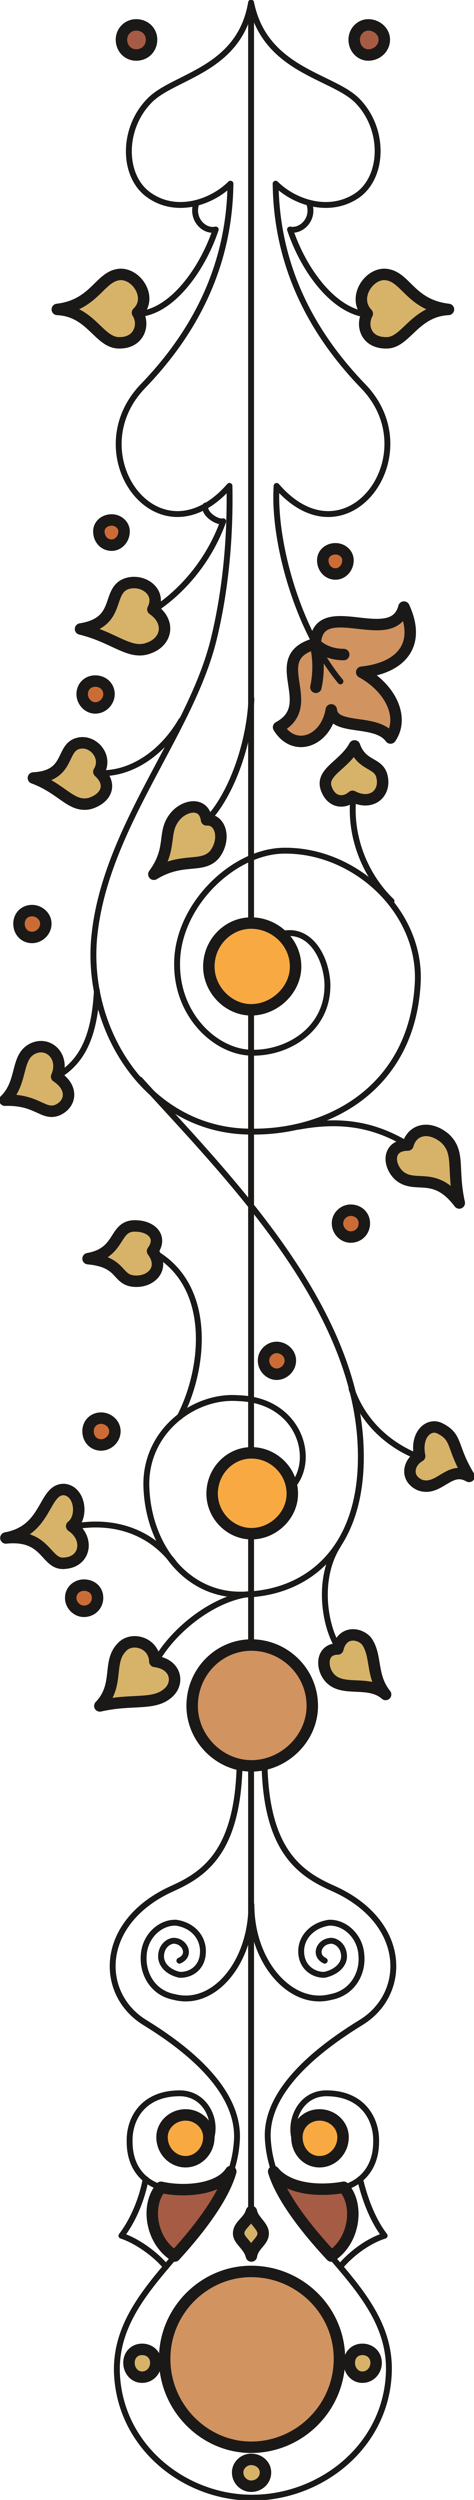 <svg xmlns="http://www.w3.org/2000/svg" xml:space="preserve" width="54.728" height="76.35mm" fill-rule="evenodd" stroke-linejoin="round" stroke-width="28.222" preserveAspectRatio="xMidYMid" version="1.2" viewBox="0 0 1448 7635"><defs class="ClipPathGroup"><clipPath id="a" clipPathUnits="userSpaceOnUse"><path d="M0 0h1448v7635H0z"/></clipPath></defs><g class="SlideGroup"><g class="Slide" clip-path="url(#a)"><g class="Page"><g class="com.sun.star.drawing.ClosedBezierShape"><path fill="none" d="M833 1836h439v447H833z" class="BoundingBox"/><path fill="#D19360" d="M963 1966c8-150 237 18 271-112 53 115-8 186-129 199 88 48 131 138 88 201-44-61-174-20-181-86-16 96-113 132-161 53 128-69-43-212 112-255Z"/><path fill="none" stroke="#1B1918" stroke-linecap="round" stroke-width="35" d="M963 1966c8-150 237 18 271-112 53 115-8 186-129 199 88 48 131 138 88 201-44-61-174-20-181-86-16 96-113 132-161 53 128-69-43-212 112-255Z"/></g><g fill="none" class="com.sun.star.drawing.LineShape"><path d="M758 1h19v6762h-19z" class="BoundingBox"/><path stroke="#1B1918" stroke-linecap="round" stroke-width="18" d="M767 10v6743"/></g><g fill="none" class="com.sun.star.drawing.OpenBezierShape"><path d="M276-1h1011v3468H276z" class="BoundingBox"/><path stroke="#1B1918" stroke-linecap="round" stroke-width="18" d="M1040 2081c-134-162-206-434-195-597 213 247 467-96 264-305-132-137-264-338-267-618 56 56 163 94 249 36 81-56 86-203 0-290-76-76-282-91-324-299-35 208-236 223-310 299-86 87-83 234 0 290 84 58 191 20 247-36-3 280-135 481-267 618-202 209 48 552 264 305 3 160-12 320-48 468-71 292-338 581-366 920-22 287 173 584 480 584 245 3 492-139 509-452 13-218-190-409-409-406-156 2-328 170-326 348 0 155 117 266 226 269 116 3 240-76 233-216-6-84-59-170-145-145"/></g><g fill="none" class="com.sun.star.drawing.OpenBezierShape"><path d="M1064 4232h229v229h-229z" class="BoundingBox"/><path stroke="#1B1918" stroke-linecap="round" stroke-width="18" d="M1074 4242c38 110 125 178 209 209"/></g><g fill="none" class="com.sun.star.drawing.OpenBezierShape"><path d="M982 4710h66v338h-66z" class="BoundingBox"/><path stroke="#1B1918" stroke-linecap="round" stroke-width="18" d="M1033 4719c-70 110-37 263 5 319"/></g><g fill="none" class="com.sun.star.drawing.OpenBezierShape"><path d="M466 4860h299v226H466z" class="BoundingBox"/><path stroke="#1B1918" stroke-linecap="round" stroke-width="18" d="M755 4869c-112 17-230 115-280 207"/></g><g fill="none" class="com.sun.star.drawing.OpenBezierShape"><path d="M212 4647h330v138H212z" class="BoundingBox"/><path stroke="#1B1918" stroke-linecap="round" stroke-width="18" d="M221 4663c112-22 232 5 311 111"/></g><g fill="none" class="com.sun.star.drawing.OpenBezierShape"><path d="M458 3813h160v524H458z" class="BoundingBox"/><path stroke="#1B1918" stroke-linecap="round" stroke-width="18" d="M467 3823c185 101 159 356 82 504"/></g><g fill="none" class="com.sun.star.drawing.OpenBezierShape"><path d="M418 3288h695v1593H418z" class="BoundingBox"/><path stroke="#1B1918" stroke-linecap="round" stroke-width="18" d="M427 3297c267 294 662 688 675 1128 10 315-172 445-365 445-171 2-288-155-290-338 0-163 147-272 280-262 188 5 240 188 165 270"/></g><g fill="none" class="com.sun.star.drawing.OpenBezierShape"><path d="M164 3016h142v282H164z" class="BoundingBox"/><path stroke="#1B1918" stroke-linecap="round" stroke-width="18" d="M296 3025c-7 133-41 217-123 263"/></g><g fill="none" class="com.sun.star.drawing.OpenBezierShape"><path d="M902 3422h359v88H902z" class="BoundingBox"/><path stroke="#1B1918" stroke-linecap="round" stroke-width="18" d="M1251 3499c-90-55-189-86-339-58"/></g><g fill="none" class="com.sun.star.drawing.OpenBezierShape"><path d="M1068 2422h138v340h-138z" class="BoundingBox"/><path stroke="#1B1918" stroke-linecap="round" stroke-width="18" d="M1080 2431c-14 116 31 239 116 321"/></g><g fill="none" class="com.sun.star.drawing.OpenBezierShape"><path d="M621 2124h157v394H621z" class="BoundingBox"/><path stroke="#1B1918" stroke-linecap="round" stroke-width="18" d="M768 2134c-5 132-59 293-138 374"/></g><g fill="none" class="com.sun.star.drawing.OpenBezierShape"><path d="M293 2191h271v181H293z" class="BoundingBox"/><path stroke="#1B1918" stroke-linecap="round" stroke-width="18" d="M554 2200c-61 105-159 166-252 161"/></g><g fill="none" class="com.sun.star.drawing.OpenBezierShape"><path d="M876 611h257v360H876z" class="BoundingBox"/><path stroke="#1B1918" stroke-linecap="round" stroke-width="18" d="M944 620c18 48-23 88-58 81 43 128 135 250 237 260"/></g><g fill="none" class="com.sun.star.drawing.OpenBezierShape"><path d="M412 611h257v358H412z" class="BoundingBox"/><path stroke="#1B1918" stroke-linecap="round" stroke-width="18" d="M600 620c-17 48 23 89 59 81-43 128-138 253-237 258"/></g><g fill="none" class="com.sun.star.drawing.OpenBezierShape"><path d="M461 1534h231v339H461z" class="BoundingBox"/><path stroke="#1B1918" stroke-linecap="round" stroke-width="18" d="M628 1544c-8 25 37 53 54 48-45 125-130 218-212 271"/></g><g fill="none" class="com.sun.star.drawing.OpenBezierShape"><path d="M335 5378h877v2260H335z" class="BoundingBox"/><path stroke="#1B1918" stroke-linecap="round" stroke-width="18" d="M732 5387c-5 264-104 335-204 380-228 102-228 321-87 409 199 122 286 242 283 354-12 295-372 430-367 712 6 228 205 386 413 386 211 0 412-158 418-386 7-282-355-417-370-712-5-112 87-232 286-354 142-88 142-307-87-409-102-45-204-116-209-380"/></g><g fill="none" class="com.sun.star.drawing.OpenBezierShape"><path d="M430 5808h685v306H430z" class="BoundingBox"/><path stroke="#1B1918" stroke-linecap="round" stroke-width="18" d="M992 5988c-33-16-18-55 13-60 18-5 46 13 46 47 0 25-23 48-59 56-30 2-72-20-72-72 0-41 32-79 85-87 48-2 96 41 99 100 5 56-28 115-94 127-120 31-242-104-242-282 0 178-115 313-235 282-66-12-98-71-94-127 3-59 51-102 99-100 53 8 82 46 82 87 0 52-39 74-72 72-35-8-56-31-56-56 0-34 28-52 46-47 28 5 46 44 10 60"/></g><g fill="none" class="com.sun.star.drawing.OpenBezierShape"><path d="M827 6384h333v316H827z" class="BoundingBox"/><path stroke="#1B1918" stroke-linecap="round" stroke-width="18" d="M836 6636c35 46 101 53 158 53 91 0 155-53 155-148 2-69-41-148-152-148-85 0-121 97-90 158"/></g><g fill="none" class="com.sun.star.drawing.OpenBezierShape"><path d="M386 6384h332v316H386z" class="BoundingBox"/><path stroke="#1B1918" stroke-linecap="round" stroke-width="18" d="M707 6636c-33 46-100 53-155 53-93 0-156-53-156-148-2-69 40-148 153-148 85 0 123 97 87 158"/></g><g fill="none" class="com.sun.star.drawing.OpenBezierShape"><path d="M362 6646h155v287H362z" class="BoundingBox"/><path stroke="#1B1918" stroke-linecap="round" stroke-width="18" d="M445 6655c-10 55-35 122-74 173 46 15 103 55 136 95"/></g><g fill="none" class="com.sun.star.drawing.OpenBezierShape"><path d="M1030 6646h155v287h-155z" class="BoundingBox"/><path stroke="#1B1918" stroke-linecap="round" stroke-width="18" d="M1100 6655c13 55 36 122 75 173-49 15-103 55-136 95"/></g><g fill="none" class="com.sun.star.drawing.OpenBezierShape"><path d="M945 1948h124v170H945z" class="BoundingBox"/><path stroke="#1B1918" stroke-linecap="round" stroke-width="35" d="M965 2099c10-46 8-95-2-133 22 22 54 33 87 33"/></g><g class="com.sun.star.drawing.ClosedBezierShape"><path fill="none" d="M711 6736h112v173H711z" class="BoundingBox"/><path fill="#D7B369" d="M768 6890c5-33 36-44 36-69 0-23-31-40-36-67-8 30-39 41-39 67 0 22 31 36 39 69Z"/><path fill="none" stroke="#1B1918" stroke-linecap="round" stroke-width="35" d="M768 6890c5-33 36-44 36-69 0-23-31-40-36-67-8 30-39 41-39 67 0 22 31 36 39 69Z"/></g><g class="com.sun.star.drawing.ClosedBezierShape"><path fill="none" d="M251 3726h249v206H251z" class="BoundingBox"/><path fill="#D7B369" d="M269 3844c102-18 77-100 143-100 52 0 85 35 54 77 38 51-2 92-49 92-64 0-38-59-148-69Z"/><path fill="none" stroke="#1B1918" stroke-linecap="round" stroke-width="35" d="M269 3844c102-18 77-100 143-100 52 0 85 35 54 77 38 51-2 92-49 92-64 0-38-59-148-69Z"/></g><g class="com.sun.star.drawing.ClosedBezierShape"><path fill="none" d="M0 4531h273v262H0z" class="BoundingBox"/><path fill="#D7B369" d="M18 4697c128-23 114-150 178-148 49 5 59 84 23 112 54 36 43 108-20 113-61 8-53-90-181-77Z"/><path fill="none" stroke="#1B1918" stroke-linecap="round" stroke-width="35" d="M18 4697c128-23 114-150 178-148 49 5 59 84 23 112 54 36 43 108-20 113-61 8-53-90-181-77Z"/></g><g class="com.sun.star.drawing.ClosedBezierShape"><path fill="none" d="M287 4996h265v233H287z" class="BoundingBox"/><path fill="#D7B369" d="M305 5210c61-64 22-133 67-179 30-34 99-15 101 43 65 8 75 65 42 95-44 41-110 18-210 41Z"/><path fill="none" stroke="#1B1918" stroke-linecap="round" stroke-width="35" d="M305 5210c61-64 22-133 67-179 30-34 99-15 101 43 65 8 75 65 42 95-44 41-110 18-210 41Z"/></g><g class="com.sun.star.drawing.ClosedBezierShape"><path fill="none" d="M972 4975h225v219H972z" class="BoundingBox"/><path fill="#D7B369" d="M1178 5175c-51-45-128-7-169-49-29-30-29-90 23-90 13-55 64-50 87-25 33 44 13 107 59 164Z"/><path fill="none" stroke="#1B1918" stroke-linecap="round" stroke-width="35" d="M1178 5175c-51-45-128-7-169-49-29-30-29-90 23-90 13-55 64-50 87-25 33 44 13 107 59 164Z"/></g><g class="com.sun.star.drawing.ClosedBezierShape"><path fill="none" d="M1234 4340h218v218h-218z" class="BoundingBox"/><path fill="#D7B369" d="M1433 4509c-61-35-92 48-151 26-45-21-34-69 0-88-13-63 25-100 59-86 59 28 36 56 92 148Z"/><path fill="none" stroke="#1B1918" stroke-linecap="round" stroke-width="35" d="M1433 4509c-61-35-92 48-151 26-45-21-34-69 0-88-13-63 25-100 59-86 59 28 36 56 92 148Z"/></g><g class="com.sun.star.drawing.ClosedBezierShape"><path fill="none" d="M1177 3434h245v259h-245z" class="BoundingBox"/><path fill="#D7B369" d="M1403 3674c-77-102-135-40-185-85-34-33-34-92 28-92 14-50 67-60 114-20 46 44 20 92 43 197Z"/><path fill="none" stroke="#1B1918" stroke-linecap="round" stroke-width="35" d="M1403 3674c-77-102-135-40-185-85-34-33-34-92 28-92 14-50 67-60 114-20 46 44 20 92 43 197Z"/></g><g class="com.sun.star.drawing.ClosedBezierShape"><path fill="none" d="M-3 3179h231v234H-3z" class="BoundingBox"/><path fill="#D7B369" d="M15 3360c58-57 30-137 91-160 47-17 92 31 67 88 53 35 43 84 3 102-44 18-61-33-161-30Z"/><path fill="none" stroke="#1B1918" stroke-linecap="round" stroke-width="35" d="M15 3360c58-57 30-137 91-160 47-17 92 31 67 88 53 35 43 84 3 102-44 18-61-33-161-30Z"/></g><g class="com.sun.star.drawing.ClosedBezierShape"><path fill="none" d="M976 2260h212v205H976z" class="BoundingBox"/><path fill="#D7B369" d="M1083 2278c23 64 74 49 84 94 12 52-33 90-90 60-26 23-66 20-81-26-15-49 55-69 87-128Z"/><path fill="none" stroke="#1B1918" stroke-linecap="round" stroke-width="35" d="M1083 2278c23 64 74 49 84 94 12 52-33 90-90 60-26 23-66 20-81-26-15-49 55-69 87-128Z"/></g><g class="com.sun.star.drawing.ClosedBezierShape"><path fill="none" d="M452 2446h242v243H452z" class="BoundingBox"/><path fill="#D7B369" d="M470 2670c58-79 25-126 63-174 28-37 90-50 98 8 43-3 60 58 25 105-38 45-98 7-186 61Z"/><path fill="none" stroke="#1B1918" stroke-linecap="round" stroke-width="35" d="M470 2670c58-79 25-126 63-174 28-37 90-50 98 8 43-3 60 58 25 105-38 45-98 7-186 61Z"/></g><g class="com.sun.star.drawing.ClosedBezierShape"><path fill="none" d="M84 2251h260v224H84z" class="BoundingBox"/><path fill="#D7B369" d="M102 2376c115-6 82-93 138-106 44-11 90 41 62 87 43 39 22 82-28 97-57 13-83-45-172-78Z"/><path fill="none" stroke="#1B1918" stroke-linecap="round" stroke-width="35" d="M102 2376c115-6 82-93 138-106 44-11 90 41 62 87 43 39 22 82-28 97-57 13-83-45-172-78Z"/></g><g class="com.sun.star.drawing.ClosedBezierShape"><path fill="none" d="M228 1761h294v242H228z" class="BoundingBox"/><path fill="#D7B369" d="M246 1921c126-20 78-115 140-138 48-17 109 23 81 78 54 37 44 98-12 118-59 23-105-33-209-58Z"/><path fill="none" stroke="#1B1918" stroke-linecap="round" stroke-width="35" d="M246 1921c126-20 78-115 140-138 48-17 109 23 81 78 54 37 44 98-12 118-59 23-105-33-209-58Z"/></g><g class="com.sun.star.drawing.ClosedBezierShape"><path fill="none" d="M1086 820h303v246h-303z" class="BoundingBox"/><path fill="#D7B369" d="M1370 945c-120-14-130-105-196-107-50 0-97 73-52 120-19 35-5 89 57 89 61 2 86-97 191-102Z"/><path fill="none" stroke="#1B1918" stroke-linecap="round" stroke-width="35" d="M1370 945c-120-14-130-105-196-107-50 0-97 73-52 120-19 35-5 89 57 89 61 2 86-97 191-102Z"/></g><g class="com.sun.star.drawing.ClosedBezierShape"><path fill="none" d="M157 820h301v246H157z" class="BoundingBox"/><path fill="#D7B369" d="M175 945c117-14 130-105 194-107 51 0 97 73 51 117 23 36 5 92-54 92-64 2-86-97-191-102Z"/><path fill="none" stroke="#1B1918" stroke-linecap="round" stroke-width="35" d="M175 945c117-14 130-105 194-107 51 0 97 73 51 117 23 36 5 92-54 92-64 2-86-97-191-102Z"/></g><g class="com.sun.star.drawing.ClosedBezierShape"><path fill="none" d="M1064 58h129v129h-129z" class="BoundingBox"/><path fill="#A65B45" d="M1125 76c-23 0-43 20-43 45 0 27 20 47 43 47 26 0 49-20 49-47 0-25-23-45-49-45Z"/><path fill="none" stroke="#1B1918" stroke-linecap="round" stroke-width="35" d="M1125 76c-23 0-43 20-43 45 0 27 20 47 43 47 26 0 49-20 49-47 0-25-23-45-49-45Z"/></g><g class="com.sun.star.drawing.ClosedBezierShape"><path fill="none" d="M353 58h129v129H353z" class="BoundingBox"/><path fill="#A65B45" d="M416 76c27 0 47 20 47 45 0 27-20 47-47 47-25 0-45-20-45-47 0-25 20-45 45-45Z"/><path fill="none" stroke="#1B1918" stroke-linecap="round" stroke-width="35" d="M416 76c27 0 47 20 47 45 0 27-20 47-47 47-25 0-45-20-45-47 0-25 20-45 45-45Z"/></g><g class="com.sun.star.drawing.ClosedBezierShape"><path fill="none" d="M198 4823h119v117H198z" class="BoundingBox"/><path fill="#CB6C36" d="M256 4841c24 0 42 15 42 39 0 23-18 41-42 41-20 0-40-18-40-41 0-24 20-39 40-39Z"/><path fill="none" stroke="#1B1918" stroke-linecap="round" stroke-width="35" d="M256 4841c24 0 42 15 42 39 0 23-18 41-42 41-20 0-40-18-40-41 0-24 20-39 40-39Z"/></g><g class="com.sun.star.drawing.ClosedBezierShape"><path fill="none" d="M251 4313h119v119H251z" class="BoundingBox"/><path fill="#CB6C36" d="M309 4331c21 0 42 17 42 40 0 24-21 42-42 42-23 0-40-18-40-42 0-23 17-40 40-40Z"/><path fill="none" stroke="#1B1918" stroke-linecap="round" stroke-width="35" d="M309 4331c21 0 42 17 42 40 0 24-21 42-42 42-23 0-40-18-40-42 0-23 17-40 40-40Z"/></g><g class="com.sun.star.drawing.ClosedBezierShape"><path fill="none" d="M787 4097h119v119H787z" class="BoundingBox"/><path fill="#CB6C36" d="M845 4115c21 0 42 17 42 40 0 24-21 42-42 42-20 0-40-18-40-42 0-23 20-40 40-40Z"/><path fill="none" stroke="#1B1918" stroke-linecap="round" stroke-width="35" d="M845 4115c21 0 42 17 42 40 0 24-21 42-42 42-20 0-40-18-40-42 0-23 20-40 40-40Z"/></g><g class="com.sun.star.drawing.ClosedBezierShape"><path fill="none" d="M1013 3678h119v119h-119z" class="BoundingBox"/><path fill="#CB6C36" d="M1071 3696c24 0 42 17 42 40 0 24-18 42-42 42-20 0-40-18-40-42 0-23 20-40 40-40Z"/><path fill="none" stroke="#1B1918" stroke-linecap="round" stroke-width="35" d="M1071 3696c24 0 42 17 42 40 0 24-18 42-42 42-20 0-40-18-40-42 0-23 20-40 40-40Z"/></g><g class="com.sun.star.drawing.ClosedBezierShape"><path fill="none" d="M40 2763h119v119H40z" class="BoundingBox"/><path fill="#CB6C36" d="M98 2781c21 0 42 17 42 40 0 24-21 42-42 42-23 0-40-18-40-42 0-23 17-40 40-40Z"/><path fill="none" stroke="#1B1918" stroke-linecap="round" stroke-width="35" d="M98 2781c21 0 42 17 42 40 0 24-21 42-42 42-23 0-40-18-40-42 0-23 17-40 40-40Z"/></g><g class="com.sun.star.drawing.ClosedBezierShape"><path fill="none" d="M233 2062h119v119H233z" class="BoundingBox"/><path fill="#CB6C36" d="M291 2080c24 0 42 17 42 40 0 21-18 42-42 42-23 0-40-21-40-42 0-23 17-40 40-40Z"/><path fill="none" stroke="#1B1918" stroke-linecap="round" stroke-width="35" d="M291 2080c24 0 42 17 42 40 0 21-18 42-42 42-23 0-40-21-40-42 0-23 17-40 40-40Z"/></g><g class="com.sun.star.drawing.ClosedBezierShape"><path fill="none" d="M968 1658h114v114H968z" class="BoundingBox"/><path fill="#CB6C36" d="M1025 1676c-22 0-39 15-39 35 0 24 17 42 39 42 20 0 38-18 38-42 0-20-18-35-38-35Z"/><path fill="none" stroke="#1B1918" stroke-linecap="round" stroke-width="35" d="M1025 1676c-22 0-39 15-39 35 0 24 17 42 39 42 20 0 38-18 38-42 0-20-18-35-38-35Z"/></g><g class="com.sun.star.drawing.ClosedBezierShape"><path fill="none" d="M284 1570h114v114H284z" class="BoundingBox"/><path fill="#CB6C36" d="M341 1588c20 0 38 15 38 35 0 24-18 42-38 42-22 0-39-18-39-42 0-20 17-35 39-35Z"/><path fill="none" stroke="#1B1918" stroke-linecap="round" stroke-width="35" d="M341 1588c20 0 38 15 38 35 0 24-18 42-38 42-22 0-39-18-39-42 0-20 17-35 39-35Z"/></g><g class="com.sun.star.drawing.ClosedBezierShape"><path fill="none" d="M620 2801h302v302H620z" class="BoundingBox"/><path fill="#F8A941" d="M767 2819c72 0 136 58 136 133 0 71-64 132-136 132-69 0-129-61-129-132 0-75 60-133 129-133Z"/><path fill="none" stroke="#1B1918" stroke-linecap="round" stroke-width="35" d="M767 2819c72 0 136 58 136 133 0 71-64 132-136 132-69 0-129-61-129-132 0-75 60-133 129-133Z"/></g><g class="com.sun.star.drawing.ClosedBezierShape"><path fill="none" d="M630 4419h282v284H630z" class="BoundingBox"/><path fill="#F8A941" d="M768 4437c67 0 125 55 125 125 0 66-58 122-125 122-65 0-120-56-120-122 0-70 55-125 120-125Z"/><path fill="none" stroke="#1B1918" stroke-linecap="round" stroke-width="35" d="M768 4437c67 0 125 55 125 125 0 66-58 122-125 122-65 0-120-56-120-122 0-70 55-125 120-125Z"/></g><g class="com.sun.star.drawing.ClosedBezierShape"><path fill="none" d="M569 5006h404v406H569z" class="BoundingBox"/><path fill="#D19360" d="M768 5024c100 0 186 81 186 186 0 99-86 183-186 183-98 0-181-84-181-183 0-105 83-186 181-186Z"/><path fill="none" stroke="#1B1918" stroke-linecap="round" stroke-width="35" d="M768 5024c100 0 186 81 186 186 0 99-86 183-186 183-98 0-181-84-181-183 0-105 83-186 181-186Z"/></g><g class="com.sun.star.drawing.ClosedBezierShape"><path fill="none" d="M818 6614h279v295H818z" class="BoundingBox"/><path fill="#A65B45" d="M1050 6680c48 54 33 164-38 210-57-61-149-169-176-258 48 58 148 60 214 48Z"/><path fill="none" stroke="#1B1918" stroke-linecap="round" stroke-width="35" d="M1050 6680c48 54 33 164-38 210-57-61-149-169-176-258 48 58 148 60 214 48Z"/></g><g class="com.sun.star.drawing.ClosedBezierShape"><path fill="none" d="M447 6614h277v295H447z" class="BoundingBox"/><path fill="#A65B45" d="M492 6680c-47 54-32 164 42 210 56-61 146-169 171-258-38 58-148 63-213 48Z"/><path fill="none" stroke="#1B1918" stroke-linecap="round" stroke-width="35" d="M492 6680c-47 54-32 164 42 210 56-61 146-169 171-258-38 58-148 63-213 48Z"/></g><g class="com.sun.star.drawing.ClosedBezierShape"><path fill="none" d="M889 6441h178v180H889z" class="BoundingBox"/><path fill="#F8A941" d="M976 6459c-39 0-69 30-69 68 0 42 30 75 69 75s72-33 72-75c0-38-33-68-72-68Z"/><path fill="none" stroke="#1B1918" stroke-linecap="round" stroke-width="35" d="M976 6459c-39 0-69 30-69 68 0 42 30 75 69 75s72-33 72-75c0-38-33-68-72-68Z"/></g><g class="com.sun.star.drawing.ClosedBezierShape"><path fill="none" d="M477 6441h180v180H477z" class="BoundingBox"/><path fill="#F8A941" d="M567 6459c38 0 71 30 71 68 0 42-33 75-71 75-39 0-72-33-72-75 0-38 33-68 72-68Z"/><path fill="none" stroke="#1B1918" stroke-linecap="round" stroke-width="35" d="M567 6459c38 0 71 30 71 68 0 42-33 75-71 75-39 0-72-33-72-75 0-38 33-68 72-68Z"/></g><g class="com.sun.star.drawing.ClosedBezierShape"><path fill="none" d="M1049 7157h119v122h-119z" class="BoundingBox"/><path fill="#D7B369" d="M1107 7175c-23 0-40 17-40 41s17 44 40 44c24 0 42-20 42-44s-18-41-42-41Z"/><path fill="none" stroke="#1B1918" stroke-linecap="round" stroke-width="35" d="M1107 7175c-23 0-40 17-40 41s17 44 40 44c24 0 42-20 42-44s-18-41-42-41Z"/></g><g class="com.sun.star.drawing.ClosedBezierShape"><path fill="none" d="M708 7493h122v119H708z" class="BoundingBox"/><path fill="#D7B369" d="M767 7511c24 0 44 17 44 40 0 24-20 42-44 42-21 0-41-18-41-42 0-23 20-40 41-40Z"/><path fill="none" stroke="#1B1918" stroke-linecap="round" stroke-width="35" d="M767 7511c24 0 44 17 44 40 0 24-20 42-44 42-21 0-41-18-41-42 0-23 20-40 41-40Z"/></g><g class="com.sun.star.drawing.ClosedBezierShape"><path fill="none" d="M376 7157h119v122H376z" class="BoundingBox"/><path fill="#D7B369" d="M434 7175c24 0 42 17 42 41s-18 44-42 44c-23 0-40-20-40-44s17-41 40-41Z"/><path fill="none" stroke="#1B1918" stroke-linecap="round" stroke-width="35" d="M434 7175c24 0 42 17 42 41s-18 44-42 44c-23 0-40-20-40-44s17-41 40-41Z"/></g><g class="com.sun.star.drawing.ClosedBezierShape"><path fill="none" d="M485 6919h571v574H485z" class="BoundingBox"/><path fill="#D19360" d="M767 6937c148 0 270 119 270 267 0 149-122 270-270 270-143 0-264-121-264-270 0-148 121-267 264-267Z"/><path fill="none" stroke="#1B1918" stroke-linecap="round" stroke-width="35" d="M767 6937c148 0 270 119 270 267 0 149-122 270-270 270-143 0-264-121-264-270 0-148 121-267 264-267Z"/></g></g></g></g></svg>
